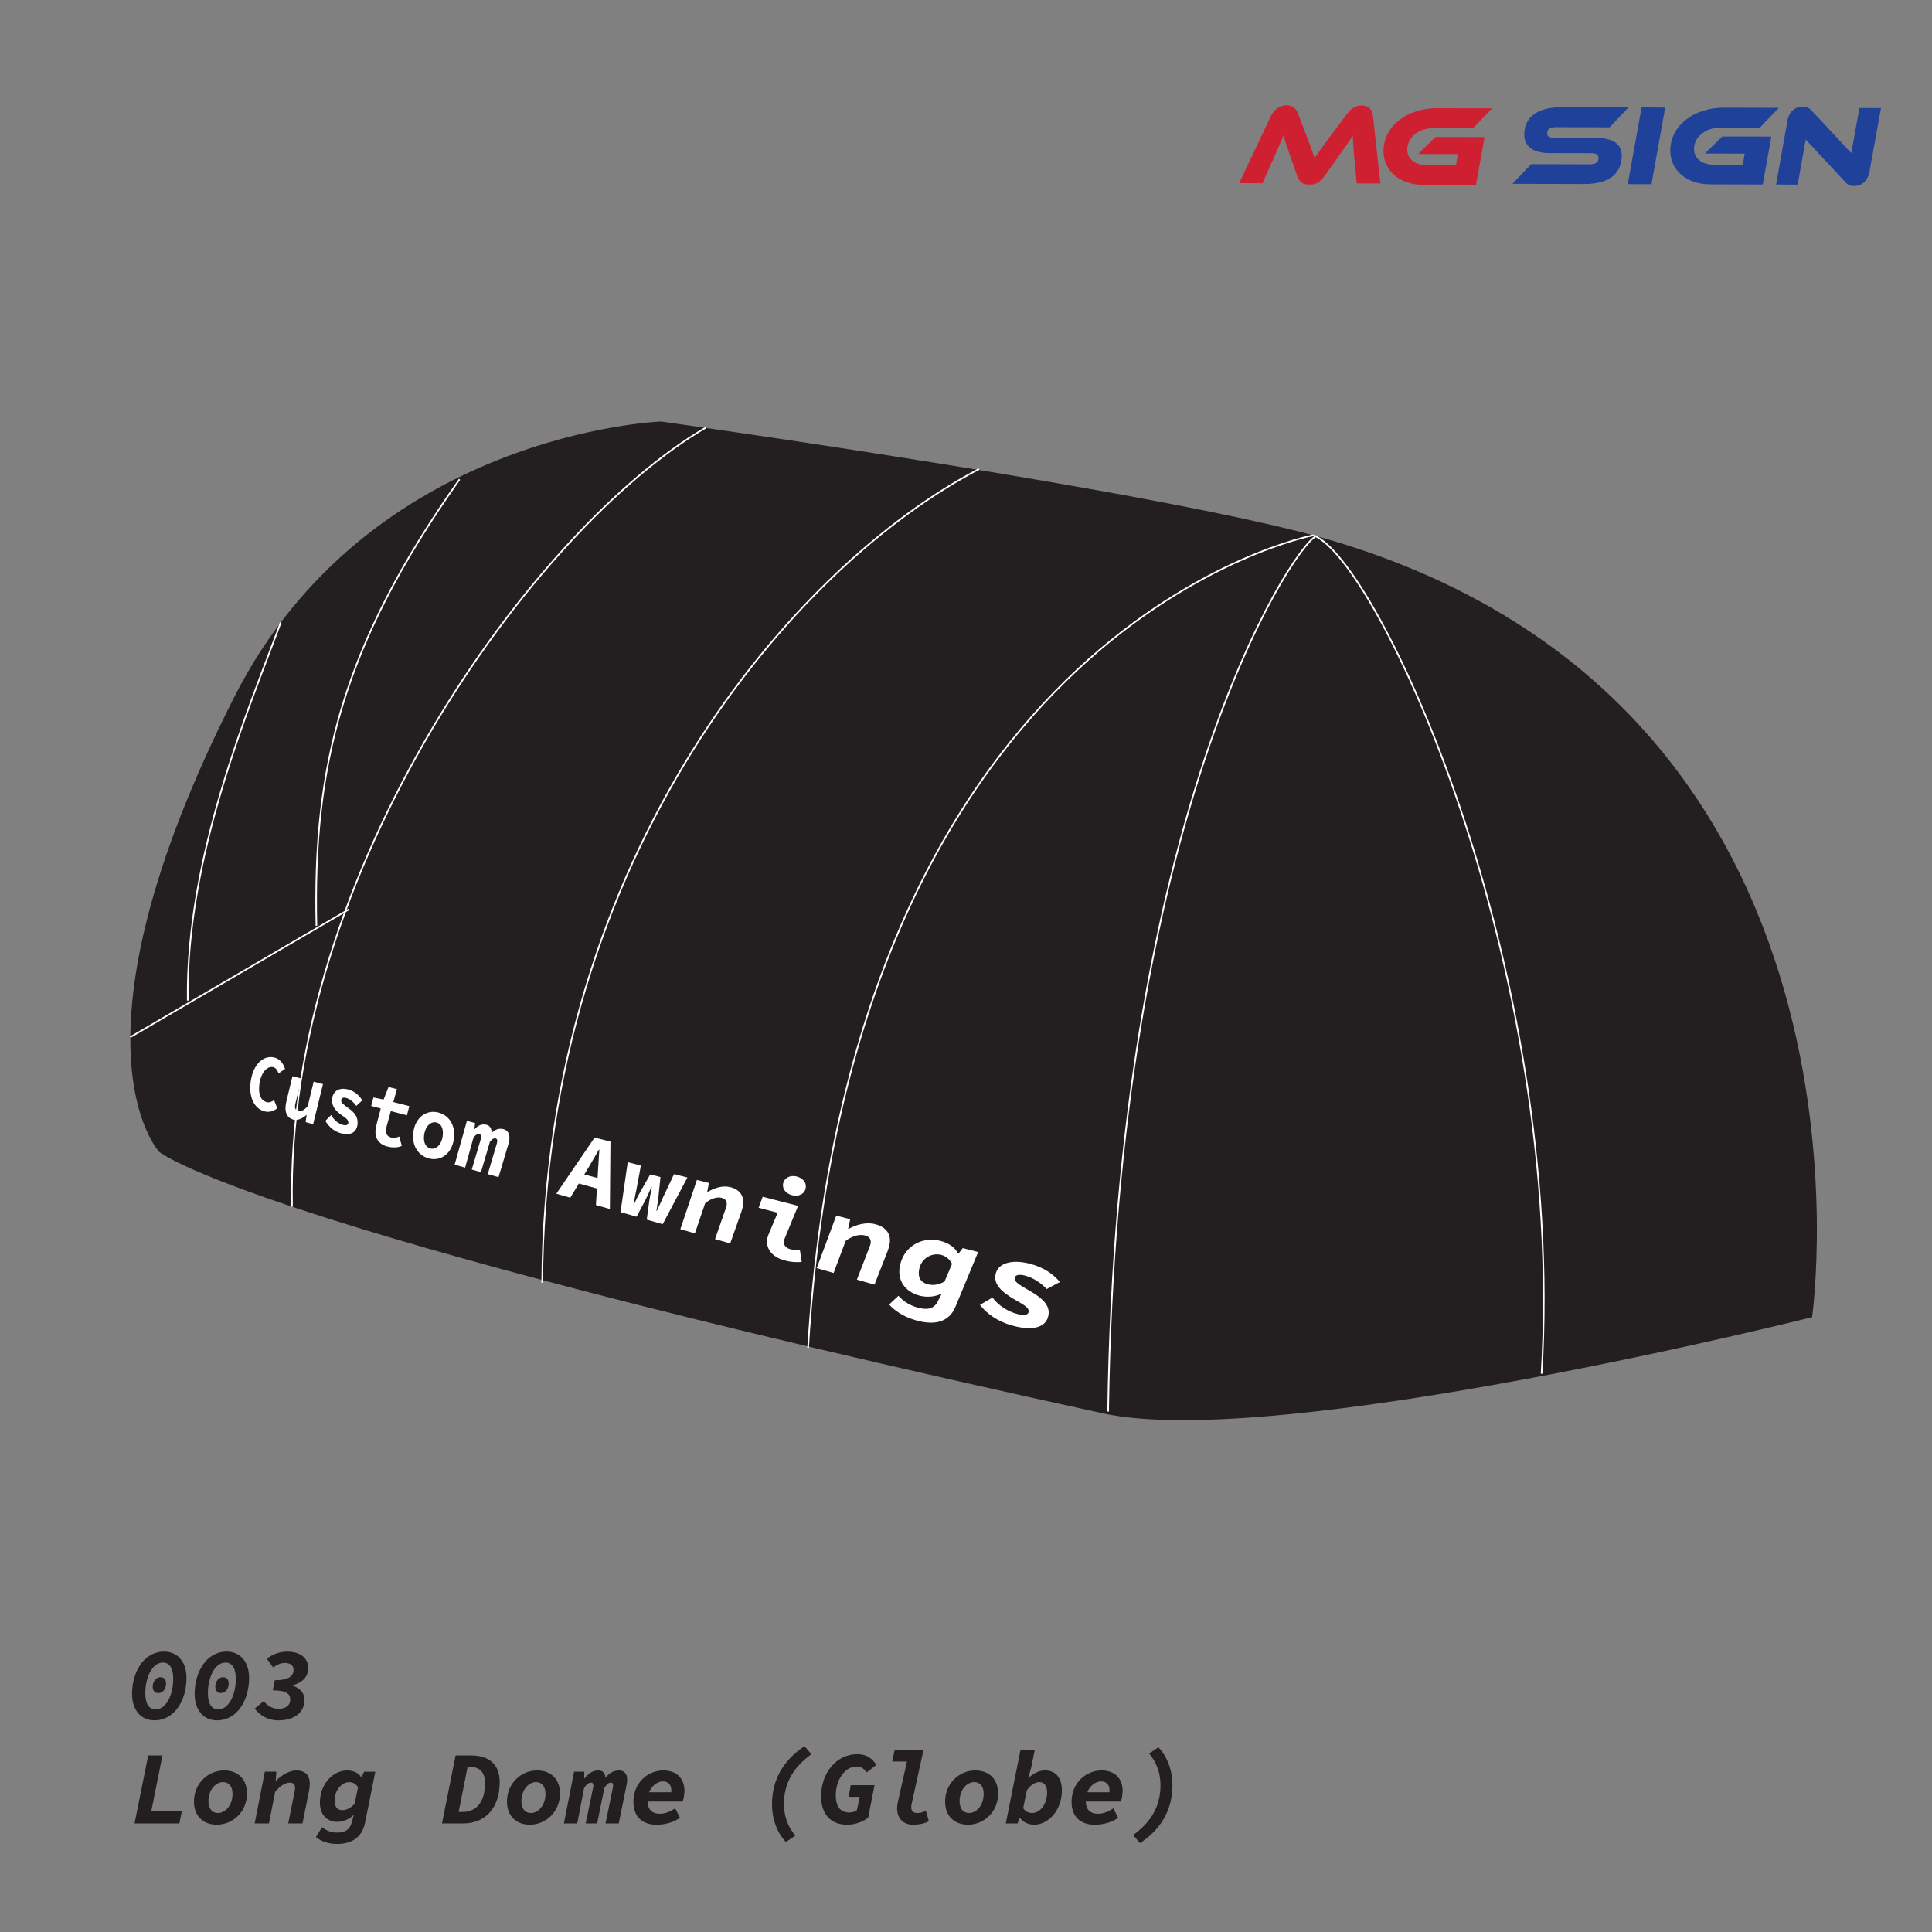 <?xml version="1.0" encoding="UTF-8"?>
<svg id="Layer_1" data-name="Layer 1" xmlns="http://www.w3.org/2000/svg" viewBox="0 0 800 800">
  <rect x="0" y="0" width="800" height="800" fill="#808080" stroke="none"/>
  <defs>
    <style>
      .cls-1 {
        fill: #231f20;
      }

      .cls-2 {
        fill: none;
        stroke: #fff;
        stroke-miterlimit: 10;
        stroke-width: .67px;
      }

      .cls-3 {
        fill: #fff;
      }

      .cls-4 {
        fill: #1f419a;
      }

      .cls-5 {
        fill: #cf2032;
      }
    </style>
  </defs>
  <path class="cls-1" d="M65.89,476.93s34.86,30.61,390.77,108.3c72.39,15.8,293.69-39.82,293.69-39.82,0,0,36.02-252.15-199.16-321.69-67.56-19.98-277.48-49.18-277.48-49.18,0,0-121.04,4.35-176.71,114.1-72.9,143.71-31.1,188.3-31.1,188.3Z"/>
  <path class="cls-2" d="M543.78,221.65c26.45,9.47,104.73,177.61,94.56,347.18"/>
  <path class="cls-2" d="M544.91,221.99c-10.8,5.94-82.67,117.35-86.06,362.5"/>
  <path class="cls-2" d="M543.78,221.65s-190.75,36.29-209.17,336.49"/>
  <path class="cls-2" d="M405.39,194.22c-76.62,40-179.82,159.31-180.87,336.98"/>
  <path class="cls-2" d="M292.23,177.07c-71.19,41.73-174.14,183.8-171.31,322.6"/>
  <path class="cls-2" d="M190.29,198.47c-48.98,69.23-60.75,119.61-59.26,184.88"/>
  <path class="cls-2" d="M116.24,257.75c-13.15,35.66-39.28,96.53-38.5,156.57"/>
  <line class="cls-2" x1="53.96" y1="429.46" x2="144.62" y2="376.46"/>
  <g>
    <path class="cls-1" d="M54.68,701.49c0-9.23,4.9-17.6,13.28-17.6,5.59,0,9.27,4.25,9.27,10.9,0,9.21-4.92,17.57-13.29,17.57-5.59,0-9.25-4.23-9.25-10.88ZM71.73,695.19c0-4.29-1.43-6.75-4.28-6.75-4.49,0-7.28,6.26-7.28,12.64,0,4.29,1.43,6.74,4.28,6.74,4.49,0,7.28-6.24,7.28-12.63ZM63.23,698.38c0-2.08,1.36-3.88,3.2-3.88,1.49,0,2.35,1,2.35,2.67,0,2.08-1.36,3.88-3.2,3.88-1.49,0-2.35-1-2.35-2.67Z"/>
    <path class="cls-1" d="M80.6,701.49c0-9.23,4.9-17.6,13.28-17.6,5.59,0,9.27,4.25,9.27,10.9,0,9.21-4.92,17.57-13.29,17.57-5.59,0-9.25-4.23-9.25-10.88ZM97.65,695.19c0-4.29-1.43-6.75-4.28-6.75-4.49,0-7.28,6.26-7.28,12.64,0,4.29,1.43,6.74,4.28,6.74,4.49,0,7.28-6.24,7.28-12.63ZM89.15,698.38c0-2.08,1.36-3.88,3.2-3.88,1.49,0,2.35,1,2.35,2.67,0,2.08-1.36,3.88-3.2,3.88-1.49,0-2.35-1-2.35-2.67Z"/>
    <path class="cls-1" d="M105.49,707.45l3.73-3.05c1.44,1.95,3.73,3.2,6.06,3.2,2.94,0,4.9-1.36,4.9-3.78s-1.57-3.86-7.21-3.89l.81-4.19c5.96,0,7.77-1.83,7.77-4.3,0-1.77-1.35-2.85-3.58-2.85-1.59,0-3.11.61-4.88,1.86l-2.63-3.64c2.77-2.04,5.52-2.91,8.59-2.91,5.04,0,8.55,2.56,8.55,6.57,0,3.56-1.69,5.9-6.35,7.38v.16c3.33,1.19,4.84,3.3,4.84,5.85,0,5.58-4.66,8.52-10.83,8.52-3.65,0-7.31-1.51-9.78-4.92Z"/>
    <path class="cls-1" d="M61.35,726.9h5.93l-4.66,23.18h12.64l-.97,4.97h-18.57l5.64-28.15Z"/>
    <path class="cls-1" d="M80.32,746.02c0-7.72,6-12.92,12.47-12.92,5.89,0,9.49,3.79,9.49,9.54,0,7.72-6,12.92-12.46,12.92-5.9,0-9.5-3.79-9.5-9.54ZM96.29,742.83c0-3.13-1.52-4.9-3.94-4.9-3.11,0-6.04,3.27-6.04,7.91,0,3.12,1.52,4.89,3.94,4.89,3.11,0,6.04-3.27,6.04-7.9Z"/>
    <path class="cls-1" d="M109.64,733.62h4.79l-.25,3.68h.17c2.14-2.13,5.32-4.2,8.36-4.2,3.59,0,5.56,1.95,5.56,5.51,0,1.02-.14,2.13-.36,3.21l-2.65,13.23h-5.91l2.51-12.51c.19-.86.33-1.58.33-2.22,0-1.45-.79-2.17-2.2-2.17-1.81,0-4.05,1.33-6.06,3.84l-2.57,13.07h-5.91l4.21-21.43Z"/>
    <path class="cls-1" d="M130.8,760.71l2.55-4.13c1.62,1.41,3.93,2.25,6.14,2.25,2.59,0,5.15-.66,6.08-3.96l.9-3.23h-.17c-1.69,1.61-4.2,2.75-6.57,2.75-4.51,0-7.27-3.1-7.27-7.99,0-7.67,5.42-13.29,11.22-13.29,2.82,0,4.88,1.1,5.89,2.81h.17l1-2.29h4.67l-4.23,21.03c-1.35,6.73-6.18,8.87-11.58,8.87-3.89,0-6.68-1.19-8.8-2.81ZM146.81,746.95l1.46-6.9c-.98-1.42-2.2-2.11-3.65-2.11-2.84,0-6.04,3-6.04,7.55,0,2.82,1.14,4.06,3.23,4.06,1.7,0,3.46-.9,5-2.59Z"/>
    <path class="cls-1" d="M188.65,726.9h6.31c7.5,0,11.95,3.61,11.95,11.06,0,11.1-6.34,17.09-15.09,17.09h-8.8l5.63-28.15ZM191.7,750.29c5.12,0,9.14-3.67,9.14-11.96,0-4.68-2.45-6.67-6.04-6.67h-1.19l-3.69,18.63h1.78Z"/>
    <path class="cls-1" d="M209.92,746.02c0-7.72,6-12.92,12.47-12.92,5.89,0,9.49,3.79,9.49,9.54,0,7.72-6,12.92-12.46,12.92-5.9,0-9.5-3.79-9.5-9.54ZM225.88,742.83c0-3.13-1.52-4.9-3.94-4.9-3.11,0-6.04,3.27-6.04,7.91,0,3.12,1.52,4.89,3.94,4.89,3.11,0,6.04-3.27,6.04-7.9Z"/>
    <path class="cls-1" d="M237.7,733.62h4.26l-.08,2.79h.16c1.31-1.8,3.22-3.31,5.69-3.31,1.88,0,2.88,1.07,3.03,3.43l-.49.32c1.6-2.53,3.7-3.75,6.08-3.75,2.06,0,3.35,1.32,3.35,3.83,0,.77-.07,1.34-.26,2.22l-3.23,15.9h-5.46l3.02-14.78c.1-.5.11-.76.11-1.02,0-.83-.33-1.11-.91-1.11-.98,0-1.78.7-2.71,2.24l-3,14.68h-4.75l3.08-14.78c.1-.5.11-.76.11-1.02,0-.83-.39-1.11-.98-1.11-1.01,0-1.88.67-2.87,2.27l-2.82,14.64h-5.53l4.22-21.43Z"/>
    <path class="cls-1" d="M262.27,746.06c0-7.72,5.87-12.96,12.43-12.96,5.55,0,8.71,3.44,8.71,8.42,0,1.78-.47,3.76-.72,4.47h-16.01l.65-3.84h12.09l-1.69.9c.14-.51.26-1.11.26-1.66,0-2.44-1.35-3.75-3.46-3.75-2.75,0-6.36,2.69-6.36,8.19,0,3.86,2.26,5.21,5,5.21,2.45,0,4.45-.95,6.42-2.25l1.97,3.93c-2.52,1.78-5.93,2.86-9.76,2.86-5.5,0-9.53-3.01-9.53-9.51Z"/>
    <path class="cls-1" d="M319.68,747.02c0-10.45,5.08-18.49,13.46-23.96l2.84,3.32c-8.11,5.88-11.36,12.7-11.36,20.61,0,5.05,1.67,9.54,4.71,13.11l-3.9,2.64c-3.57-3.75-5.76-9.34-5.76-15.73Z"/>
    <path class="cls-1" d="M340.01,743.78c0-9.75,6.37-17.4,15-17.4,3.62,0,6.26,1.68,7.84,4.47l-4.03,3.11c-1.06-1.63-2.3-2.46-4.13-2.46-4.96,0-8.61,5.61-8.61,11.88,0,4.33,1.61,7.14,5.66,7.14,1.16,0,2.31-.39,3.08-.98l1.19-5.52h-4.62l.9-4.83h9.83l-2.62,13.45c-2.14,1.67-5.26,2.93-8.78,2.93-6.71,0-10.73-4.38-10.73-11.79Z"/>
    <path class="cls-1" d="M371.47,748.83c0-.82.09-1.71.33-2.7l3.76-16.73h-6.11l.97-4.61h11.95l-4.85,22.07c-.1.42-.19.91-.19,1.59,0,1.6,1.1,2.29,2.5,2.29,1.29,0,2.16-.28,3.57-.94l1.23,4.39c-2.2,1-4.23,1.38-6.61,1.38-3.83,0-6.55-2.46-6.55-6.74Z"/>
    <path class="cls-1" d="M391.35,746.02c0-7.72,6-12.92,12.47-12.92,5.89,0,9.49,3.79,9.49,9.54,0,7.72-6,12.92-12.46,12.92-5.9,0-9.5-3.79-9.5-9.54ZM407.32,742.83c0-3.13-1.52-4.9-3.94-4.9-3.11,0-6.04,3.27-6.04,7.91,0,3.12,1.52,4.89,3.94,4.89,3.11,0,6.04-3.27,6.04-7.9Z"/>
    <path class="cls-1" d="M422.35,752.75h-.1l-.9,2.29h-4.88l6.07-30.26h5.91l-1.39,6.84-1.26,4.59h.11c1.92-1.91,4.48-3.12,6.73-3.12,4.48,0,7.06,3.01,7.06,8.37,0,7.85-5.37,14.1-11.5,14.1-2.45,0-4.72-1.11-5.84-2.81ZM433.58,742.22c0-3-1.35-4.29-3.23-4.29-1.59,0-3.53,1.04-5.21,3.49l-1.46,7.3c.85,1.42,2.26,2.01,3.69,2.01,3.31,0,6.22-3.63,6.22-8.51Z"/>
    <path class="cls-1" d="M443.71,746.06c0-7.72,5.87-12.96,12.43-12.96,5.55,0,8.71,3.44,8.71,8.42,0,1.78-.47,3.76-.72,4.47h-16.01l.65-3.84h12.09l-1.69.9c.14-.51.26-1.11.26-1.66,0-2.44-1.35-3.75-3.46-3.75-2.75,0-6.36,2.69-6.36,8.19,0,3.86,2.26,5.21,5,5.21,2.45,0,4.45-.95,6.42-2.25l1.97,3.93c-2.52,1.78-5.93,2.86-9.76,2.86-5.51,0-9.53-3.01-9.53-9.51Z"/>
    <path class="cls-1" d="M469.21,759.86c8.13-5.89,11.32-12.7,11.32-20.61,0-5.09-1.63-9.54-4.69-13.13l3.81-2.62c3.57,3.74,5.83,9.34,5.83,15.73,0,10.45-5.04,18.49-13.44,23.95l-2.84-3.31Z"/>
  </g>
  <g>
    <path class="cls-3" d="M103.67,449.2c.52-7.55,4.87-12.57,9.99-11.3,2.01.5,3.56,2.23,4.38,4.71l-2.68,1.84c-.55-1.46-1.23-2.3-2.17-2.54-2.93-.74-5.54,3.06-5.88,7.97-.24,3.4.65,5.79,3.15,6.49,1.02.28,2.08-.13,3.04-.86l1.31,3.4c-1.14.93-3.06,1.91-5.37,1.25-3.92-1.12-6.16-5.24-5.76-10.95Z"/>
    <path class="cls-3" d="M118.25,458.23c.06-.81.2-1.67.41-2.48l2.44-10.11,3.74.96-2.34,9.62c-.17.66-.32,1.17-.35,1.68-.09,1.16.39,1.91,1.28,2.16,1.15.32,2.56-.38,4-2.04l2.45-10.12,3.86.99-4.08,16.64-3.1-.88.4-2.91-.11-.03c-1.49,1.32-3.55,2.43-5.46,1.88-2.25-.64-3.36-2.54-3.15-5.35Z"/>
    <path class="cls-3" d="M134.72,464.13l2.38-2.42c1.33,2.25,3.05,3.56,4.83,4.06,1.35.38,2.22.12,2.3-.87.08-1.03-.6-1.67-2.67-3.09-2.81-1.95-4.25-3.95-4.04-6.61.29-3.73,3.28-4.94,6.52-4.11,2.85.73,4.73,2.53,5.97,4.52l-2.46,2.32c-1.09-1.49-2.6-2.88-4.24-3.31-1.16-.3-1.95-.01-2.03.96-.08.96.69,1.63,2.85,3.17,2.53,1.78,4.18,3.62,3.94,6.54-.33,4.03-3.38,4.98-7.08,3.92-2.67-.77-4.89-2.69-6.26-5.07Z"/>
    <path class="cls-3" d="M155.51,467.79c.06-.74.19-1.38.44-2.3l1.72-6.49-3.96-1.04.92-3.52,4.21.87,2.03-5.19,3.48.86-1.48,5.36,6.63,1.7-1.01,3.8-6.66-1.75-1.74,6.33c-.18.63-.22.97-.25,1.36-.16,1.84.68,2.81,1.98,3.18,1.27.35,2.55.07,3.54-.36l1,3.89c-1.48.7-3.81.87-6.18.19-3.61-1.03-4.96-3.61-4.69-6.91Z"/>
    <path class="cls-3" d="M171.1,469.41c.58-6.66,5.46-10.02,10.36-8.76,4.53,1.16,7.02,5.23,6.55,10.33-.62,6.81-5.66,10.07-10.56,8.66-4.41-1.26-6.79-5.28-6.36-10.23ZM183.37,469.89c.25-2.75-.78-4.61-2.63-5.09-2.36-.62-4.82,1.65-5.17,5.67-.24,2.71.77,4.56,2.59,5.07,2.35.66,4.85-1.58,5.21-5.64Z"/>
    <path class="cls-3" d="M193.33,464.15l3.39.87-.3,2.49.13.03c1.2-1.35,2.86-2.31,4.86-1.8,1.53.39,2.25,1.57,2.17,3.74l-.43.19c1.53-1.96,3.36-2.62,5.33-2.12,1.71.44,2.66,1.92,2.44,4.22-.07.7-.18,1.21-.41,1.97l-4.08,13.71-4.46-1.27,3.75-12.66c.13-.44.16-.67.18-.9.07-.76-.17-1.08-.65-1.21-.8-.21-1.52.25-2.41,1.44l-3.69,12.52-3.8-1.09,3.71-12.54c.12-.43.15-.66.18-.89.07-.75-.22-1.08-.7-1.21-.81-.21-1.57.2-2.49,1.43l-3.46,12.42-4.33-1.24,5.07-18.11Z"/>
    <path class="cls-3" d="M246.18,471.06l6.6,1.63-.24,27.94-5.78-1.65.89-14.8c.15-2.7.34-5.34.53-8.15l-.16-.04c-1.39,2.39-2.73,4.75-4.16,7.16l-7.71,12.79-5.79-1.65,15.83-23.23ZM238.7,485.44l11.82,3.19-1.4,4.05-11.81-3.26,1.39-3.98Z"/>
    <path class="cls-3" d="M259.92,481.23l5.46,1.4-1.87,10.03c-.41,2.02-.83,3.97-1.19,6.03l.17.05c.88-1.91,1.79-3.81,2.86-5.59l3.89-6.86,4.25,1.11-.8,7.74c-.25,2.1-.53,4.12-.87,6.21l.17.05c.95-1.92,1.72-3.79,2.61-5.72l4.51-9.51,5.53,1.42-10.24,19.32-6.59-1.88,1.02-7.63c.27-1.94.67-3.67,1.08-5.92l-.17-.05c-.9,2.11-1.42,3.37-2.54,5.58l-3.61,6.81-6.64-1.9,2.97-20.67Z"/>
    <path class="cls-3" d="M288.56,488.57l4.99,1.28-.71,3.69.18.05c2.51-1.59,6.13-2.85,9.38-2.02,3.87.99,5.75,3.56,5.3,7.26-.13,1.06-.43,2.17-.8,3.22l-4.54,12.83-6.28-1.79,4.21-12.04c.3-.83.55-1.53.63-2.19.18-1.49-.57-2.45-2.08-2.85-1.92-.5-4.44.23-6.85,2.23l-4.24,12.47-6.04-1.73,6.86-20.4Z"/>
    <path class="cls-3" d="M317.68,513.17c.11-.86.4-1.68.78-2.58l3.56-8.41-7.89-2.07,1.68-4.55,14.66,3.76-5.49,13.38c-.16.37-.3.75-.35,1.13-.24,1.86.85,2.95,2.59,3.44,1.2.33,2.34.32,3.97.16l.78,5.11c-2.26.22-4.5.1-7.49-.76-4.63-1.33-7.33-4.6-6.82-8.6ZM324.24,490.29c.3-2.33,2.74-3.84,5.5-3.17,2.54.61,4.21,2.32,3.91,4.67-.33,2.51-2.82,3.84-5.61,3.14-2.22-.56-4.11-2.24-3.8-4.64Z"/>
    <path class="cls-3" d="M346.27,503.37l5.78,1.48-.85,3.95.21.05c2.93-1.66,7.13-2.93,10.9-1.97,4.49,1.15,6.67,3.96,6.11,7.92-.16,1.14-.51,2.33-.95,3.45l-5.37,13.7-7.28-2.08,4.97-12.85c.36-.89.65-1.63.74-2.34.22-1.6-.65-2.65-2.39-3.11-2.22-.58-5.16.15-7.97,2.24l-4.99,13.3-6.99-2,8.08-21.75Z"/>
    <path class="cls-3" d="M368.16,540.18l3.88-3.63c1.84,2.16,4.66,3.95,7.51,4.78,3.37.98,6.82,1.21,8.59-2.16l1.73-3.32-.23-.06c-2.5,1.2-5.99,1.53-9.07.66-5.81-1.66-8.84-6.1-8.06-11.54,1.22-8.57,9.12-13.08,16.75-11.13,3.76.96,6.34,2.93,7.41,5.25l.23.06,1.75-2.29,6.38,1.64-9.38,22.63c-2.95,7.12-9.7,7.64-16.72,5.55-5-1.48-8.36-3.85-10.78-6.43ZM391.11,530.66l3.12-7.35c-1.08-1.98-2.59-3.19-4.52-3.7-3.75-.98-8.44,1.3-9.18,6.43-.46,3.17.82,4.97,3.55,5.73,2.23.62,4.7.24,7.03-1.11Z"/>
    <path class="cls-3" d="M405.79,540.32l5.16-3.03c2.69,3.48,6.28,5.69,10.04,6.74,2.86.8,4.73.59,4.95-.82.23-1.48-1.2-2.52-5.53-4.95-5.87-3.32-8.81-6.46-8.23-10.24.81-5.31,7.22-6.53,14.11-4.77,6.07,1.55,10.01,4.49,12.58,7.61l-5.43,2.91c-2.26-2.36-5.42-4.63-8.92-5.55-2.47-.65-4.17-.36-4.38,1.02-.21,1.37,1.38,2.47,5.92,5.08,5.32,3.03,8.77,6.01,8.1,10.18-.92,5.76-7.53,6.54-15.36,4.29-5.63-1.61-10.23-4.79-13-8.46Z"/>
  </g>
  <g>
    <g>
      <path class="cls-4" d="M660.99,57.12c6.89.02,10.54,2.5,10.53,7.25-.02,6.88-4.35,11.86-15.66,11.83l-29.59-.08,7.76-8.15,24.08.06c2.66,0,3.8-.84,3.81-2.7,0-1.28-.99-1.9-2.99-1.91l-17.34-.04c-7.22-.02-10.44-3.07-10.43-7.67.02-6.46,4.45-11.34,15.56-11.31l27.6.07-7.81,8.24-22.04-.06c-2.66,0-3.8.7-3.8,2.6,0,1.28.99,1.81,3.04,1.81l17.29.04Z"/>
      <path class="cls-4" d="M683.85,76.28l-9.83-.03,5.73-31.76,9.78.03-5.69,31.76Z"/>
      <path class="cls-4" d="M713.16,56.5l20.33.05-3.57,19.85-21.8-.06c-9.93-.03-16.51-6.03-16.49-14.05.03-10.45,10.02-17.74,22.18-17.71l22.75.06-7.86,8.24-16.39-.04c-5.84-.02-10.84,3.72-10.85,8.81-.01,3.94,3.22,6.52,8.11,6.53l12.06.03.82-4.61-16.48-.04,7.19-7.06Z"/>
      <path class="cls-4" d="M764.04,75.3l-16.34-17.52-3.32,18.66-8.93-.02,4.67-26.35c.72-4.23,3.53-5.93,6.47-5.92,1.19,0,2.37.29,3.65,1.72l16.34,17.52,3.37-18.66,8.93.02-4.77,26.3c-.77,4.23-3.58,5.97-6.43,5.97-1.33,0-2.33-.29-3.65-1.72Z"/>
    </g>
    <path class="cls-5" d="M594.41,56.71l20.33.05-3.57,19.85-21.8-.06c-9.93-.03-16.51-6.03-16.49-14.05.03-10.45,10.02-17.74,22.18-17.71l22.75.06-7.86,8.24-16.39-.04c-5.84-.02-10.84,3.72-10.85,8.81-.01,3.94,3.22,6.52,8.11,6.53l12.06.03.82-4.61-16.48-.04,7.19-7.06Z"/>
    <path class="cls-5" d="M540.92,55.96c1.65,4.32,2.74,7.37,3.44,9.51,1.43-2.23,3.1-4.55,6.77-9.43l6.72-9.01c1.48-1.99,3.38-3.36,5.99-3.36,2.47,0,4.37,1.43,4.69,4.38l3.06,27.93-9.78-.03-1.07-11.07c-.32-3.61-.51-6.17-.55-8.74-1.43,2.23-3.1,4.64-6.06,8.77l-5.67,7.96c-2.24,3.13-3.9,3.55-6.28,3.55-2.37,0-3.89-.44-5.02-3.57l-2.83-8.04c-1.56-4.37-2.26-6.61-2.87-8.74-.96,2.32-2.25,5.36-3.73,8.73l-4.97,11.06-9.64-.02,13.18-27.89c1.43-2.94,3.91-4.36,6.38-4.35,2.51,0,3.98,1.29,4.79,3.38l3.44,8.99Z"/>
  </g>
</svg>